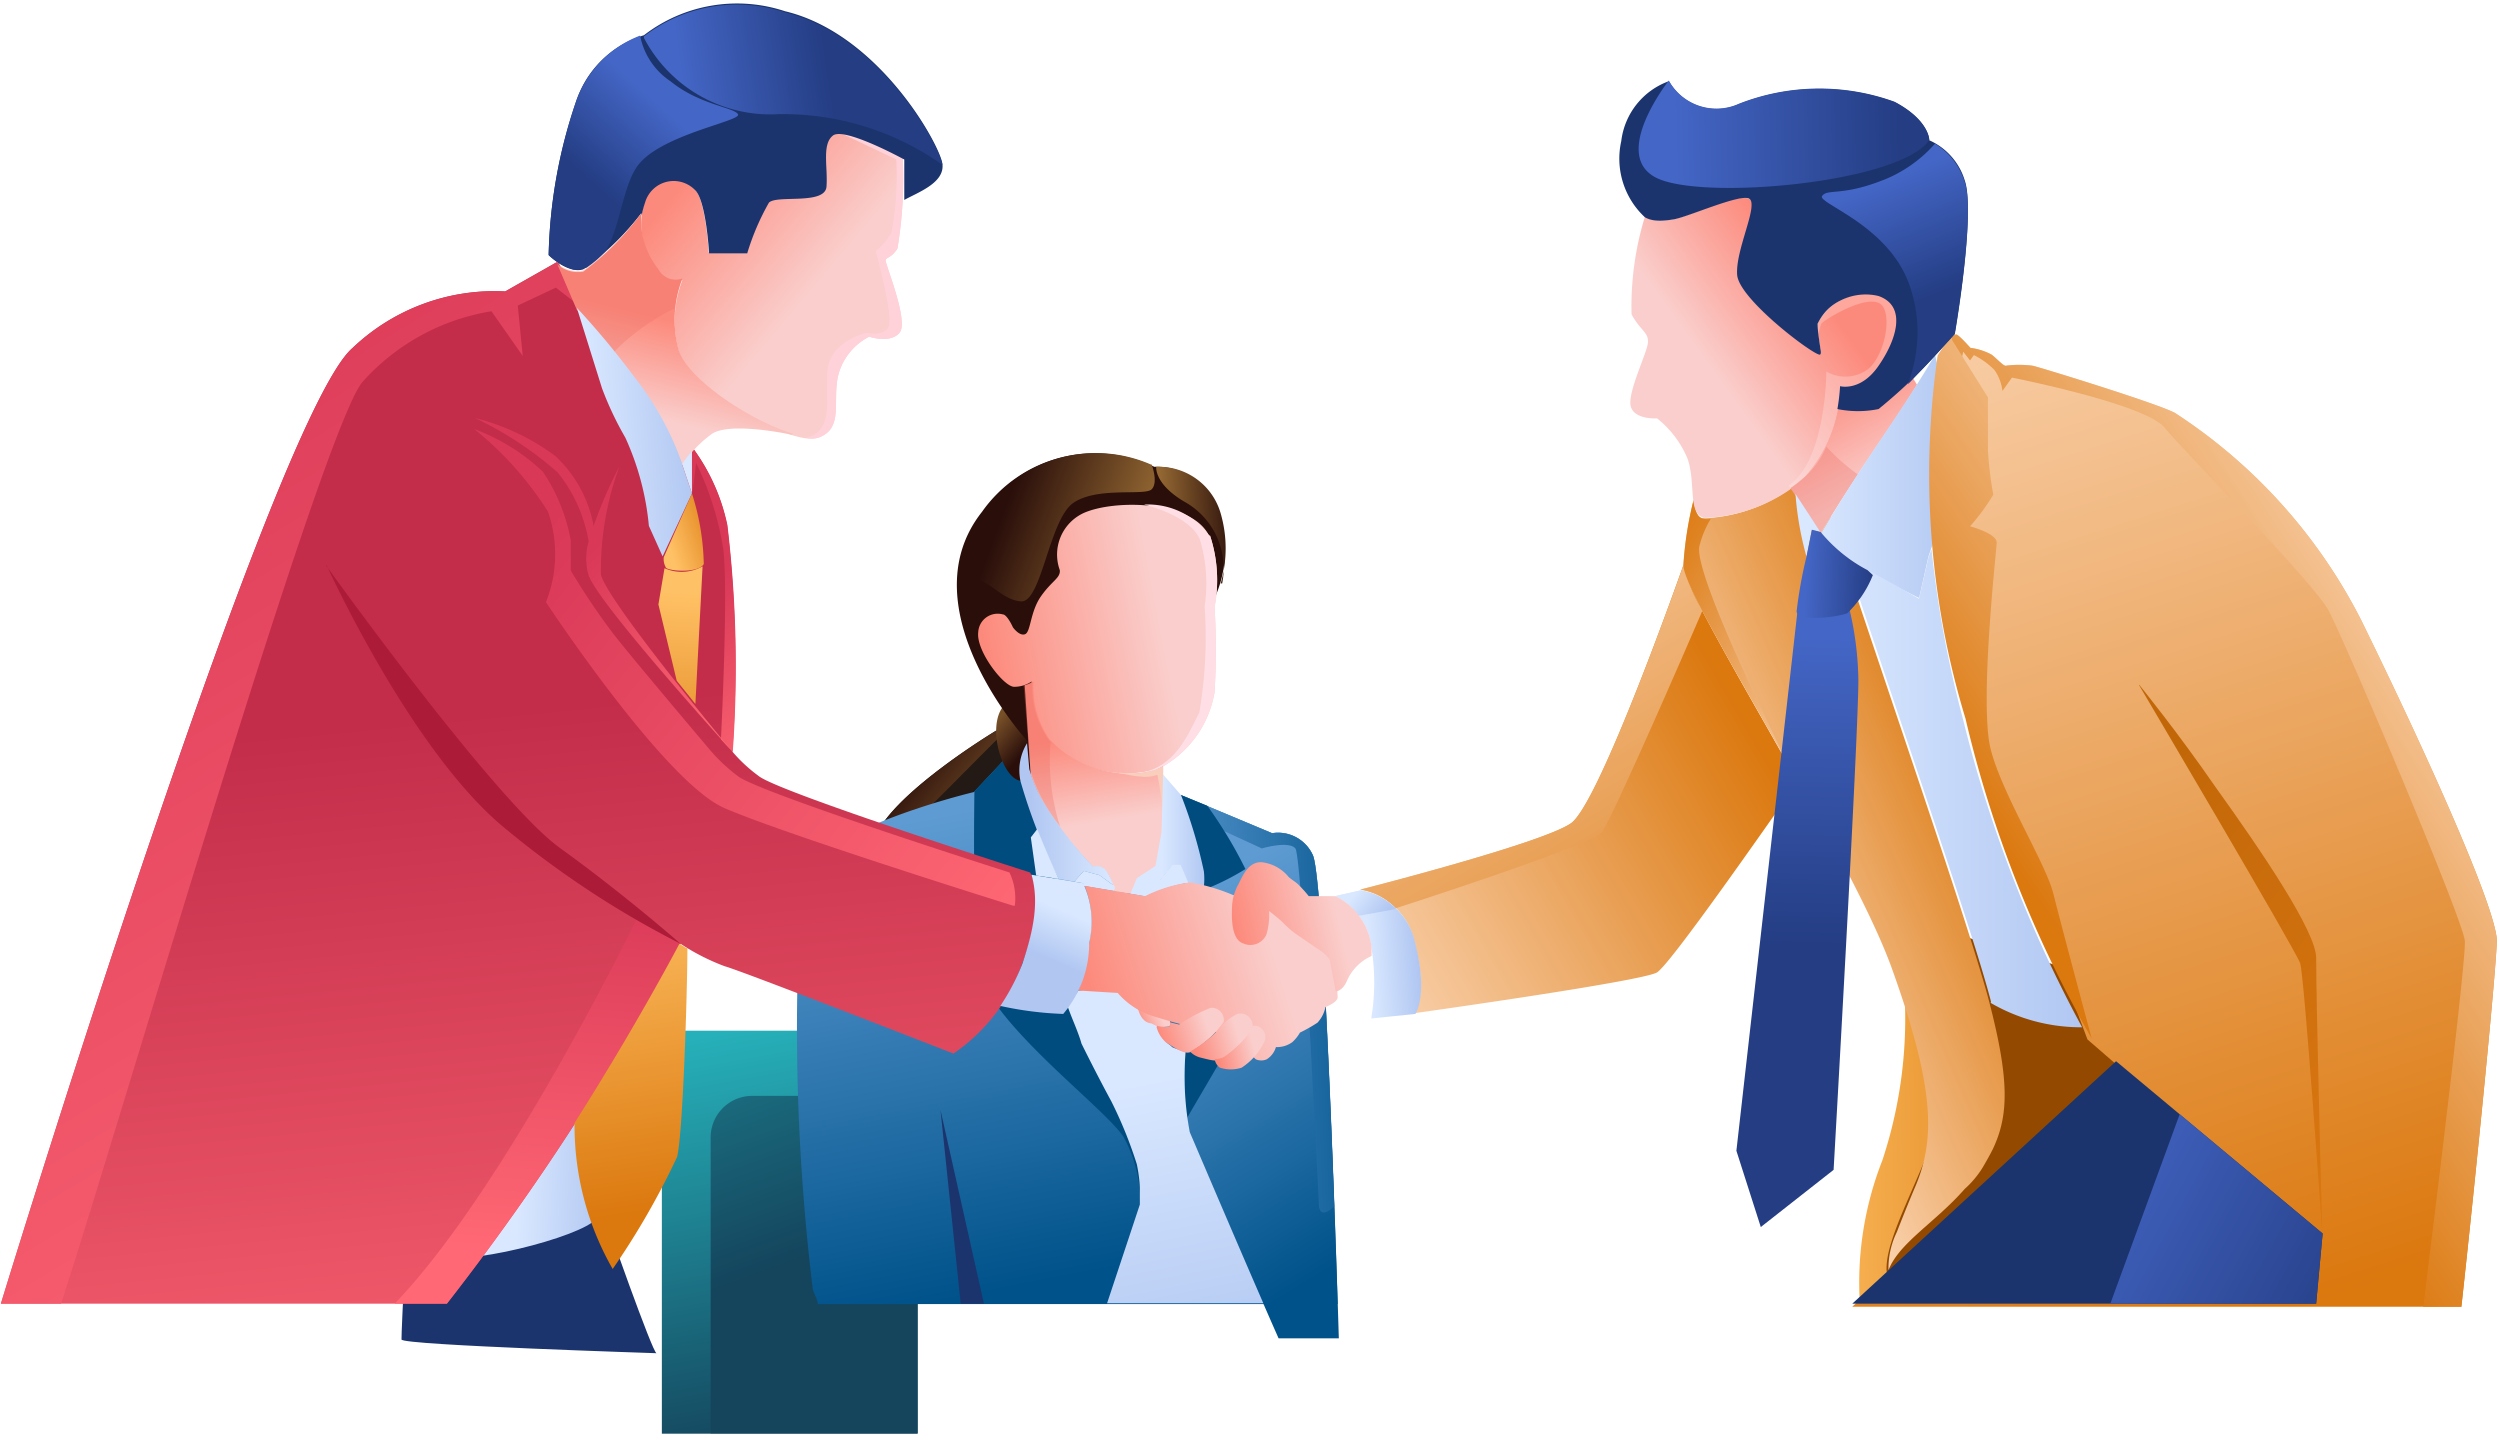 <svg width="342" height="197" fill="none" xmlns="http://www.w3.org/2000/svg"><path d="M125.531 140.999H90.542v55.129h34.989v-55.129z" fill="url(#paint0_linear)"/><path fill-rule="evenodd" clip-rule="evenodd" d="M125.531 149.917v46.159H97.216V155.55a5.685 5.685 0 015.684-5.633h22.631z" fill="url(#paint1_linear)"/><path fill-rule="evenodd" clip-rule="evenodd" d="M137.576 99.951h-1.304s-15.018 9.023-16.739 15.126c-1.72 6.102 14.08 12.361 17.573 4.641a27.122 27.122 0 003.859-14.343 7.513 7.513 0 00-3.389-5.215v-.209z" fill="#231915"/><path fill-rule="evenodd" clip-rule="evenodd" d="M137.576 99.951h-1.304s-15.018 9.023-16.738 15.126a4.07 4.07 0 00.26 2.764l17.782-17.89z" fill="url(#paint2_linear)"/><path fill-rule="evenodd" clip-rule="evenodd" d="M160.364 109.287l1.199-.522 12.463 5.216a5.214 5.214 0 015.579 3.025c1.408 3.234 2.92 46.941 3.39 61.388h-71.126c0-.626-.469-1.304-.678-2.034a294.321 294.321 0 01-1.46-56.016c1.825-6.832 23.517-11.996 23.517-11.996l8.187-8.71s3.859 8.71 7.353 9.492a59.07 59.07 0 0011.576 0v.157z" fill="url(#paint3_linear)"/><path fill-rule="evenodd" clip-rule="evenodd" d="M133.249 108.297l8.186-8.71s.313.73.835 1.773c.025.208.025.418 0 .626-.365 4.381-.365 11.318-.365 11.318s13.297 38.909 14.079 44.229c.61 2.307.61 4.733 0 7.041a18.636 18.636 0 00-2.242-8.971c-2.451-4.016-19.346-16.325-20.024-23.784-.678-7.458-.417-23.522-.417-23.522h-.052z" fill="#004C7F"/><path fill-rule="evenodd" clip-rule="evenodd" d="M160.989 109.026l.574-.261 12.463 5.216a5.21 5.21 0 015.579 3.025c1.721 3.912 3.546 66.082 3.546 66.082h-8.239c-3.285-7.406-11.055-25.504-12.15-28.164-1.095-2.66 0-25.714 1.147-31.294 1.148-5.581-2.972-11.84-2.92-14.448v-.156z" fill="url(#paint4_linear)"/><path fill-rule="evenodd" clip-rule="evenodd" d="M160.989 109.026l.573-.261 12.463 5.216a5.214 5.214 0 015.58 3.025c1.095 2.503 2.242 29.364 2.92 48.036-1.982 1.878-2.086 0-2.086 0s-2.295-47.88-3.233-48.975c-.939-1.095-4.589 0-4.589 0l-11.315-5.216a6 6 0 01-.313-1.669v-.156z" fill="url(#paint5_linear)"/><path fill-rule="evenodd" clip-rule="evenodd" d="M160.988 109.026l.574-.261 3.598 1.461a60.051 60.051 0 015.214 8.658 33.428 33.428 0 01-4.849 2.503s8.395 9.91 7.143 13.143c-1.251 3.234-7.873 14.239-10.429 18.672a149.059 149.059 0 011.513-29.729c1.251-5.789-2.973-11.839-2.92-14.447h.156z" fill="#004C7F"/><path fill-rule="evenodd" clip-rule="evenodd" d="M137.888 96.04c-3.859 2.607 0 13.716 3.337 10.066a6.678 6.678 0 001.513-8.241c-.783-1.513-4.85-1.826-4.85-1.826z" fill="url(#paint6_linear)"/><path fill-rule="evenodd" clip-rule="evenodd" d="M164.743 85.817l1.669-4.59a15.654 15.654 0 00.313-11.005 8.812 8.812 0 00-8.813-6.363 18.873 18.873 0 00-23.57 6.155c-10.429 13.195 6.154 31.294 6.154 31.294s1.929 2.66 9.281-2.034a85.332 85.332 0 0014.81-13.509l.156.052z" fill="#290E0A"/><path fill-rule="evenodd" clip-rule="evenodd" d="M157.443 63.547a18.82 18.82 0 00-22.944 6.467 16.177 16.177 0 00-3.285 11.318 20.82 20.82 0 012.034-1.773c1.668-.782 3.598 2.504 6.414 2.712 2.815.209 3.858-11.161 7.143-13.456 3.286-2.295 9.804-.939 10.742-1.878.939-.939 0-3.39 0-3.39h-.104z" fill="url(#paint7_linear)"/><path fill-rule="evenodd" clip-rule="evenodd" d="M166.986 79.82a17.21 17.21 0 000-9.596 8.81 8.81 0 00-8.813-6.364s-.312 2.295 3.807 4.747a10.431 10.431 0 015.214 11.213h-.208z" fill="url(#paint8_linear)"/><path fill-rule="evenodd" clip-rule="evenodd" d="M165.526 73.248a19.51 19.51 0 01.626 9.805 96.03 96.03 0 010 11.631 14.46 14.46 0 01-7.561 10.432 14.974 14.974 0 01-15.279-3.964 12.472 12.472 0 01-2.19-7.928 4.172 4.172 0 01-2.398.73c-1.408 0-5.215-4.903-4.902-7.458a2.652 2.652 0 011.082-2.024 2.665 2.665 0 012.255-.428c.626 0 1.408 1.774 1.408 1.774s.887 1.251 1.669.939c.782-.314.678-3.078 2.19-5.216 1.512-2.139 2.659-2.451 2.555-3.547a6.258 6.258 0 013.285-7.823c4.224-1.878 14.914-1.721 17.156 3.181l.104-.104z" fill="url(#paint9_linear)"/><path fill-rule="evenodd" clip-rule="evenodd" d="M165.525 73.249a19.51 19.51 0 01.626 9.805 96.03 96.03 0 010 11.631 14.454 14.454 0 01-7.561 10.431c-.763.265-1.548.457-2.347.574 4.85-.939 6.57-5.946 7.822-8.189a61.563 61.563 0 00.73-14.551 20.87 20.87 0 00-.678-9.232c-1.512-3.286-7.457-4.642-7.613-4.694a10.426 10.426 0 018.917 4.225h.104z" fill="#FFDFE5"/><path fill-rule="evenodd" clip-rule="evenodd" d="M159.111 104.798v8.818l-.908 5.04L156 120l-1.217 2.274L152.5 122c-.273-.938-.478-1.674-1-2.5-.189-.28-.551-.74-.873-.844-.321-.104-.718-.116-1.035 0-2.808-2.915-5.05-5.661-7.092-9.156-.589-1.191-1.117-2.227-1.5-3.5l-.818-12.256a4.688 4.688 0 001.199-.521 12.469 12.469 0 002.191 7.927 14.966 14.966 0 007.074 4.161c2.699.7 4.854.689 7.51 0l.955-.513z" fill="url(#paint10_linear)"/><path opacity=".3" fill-rule="evenodd" clip-rule="evenodd" d="M145.032 113.094a20.882 20.882 0 01-2.607-4.068 23.861 23.861 0 01-1.46-3.703l-.939-11.579a4.694 4.694 0 001.2-.521 12.462 12.462 0 002.19 7.927l.313.366a29.416 29.416 0 001.303 11.578z" fill="#EA6C63"/><path fill-rule="evenodd" clip-rule="evenodd" d="M159.112 104.829v10.143a38.38 38.38 0 00-.782-8.971 5.202 5.202 0 01-1.981.261 14.813 14.813 0 01-3.442-.626c.765.112 3.442.626 6.205-.807z" fill="#F9CEBC"/><path fill-rule="evenodd" clip-rule="evenodd" d="M159.112 105.951l2.451 2.816a65.872 65.872 0 013.128 10.431 9.58 9.58 0 010 2.087 10.665 10.665 0 00-1.981-.365h-.313l-1.043-2.452h-1.043l-1.668 2.034-3.755 1.2.626-1.565 2.555-1.669.834-4.694.209-7.823z" fill="url(#paint11_linear)"/><path fill-rule="evenodd" clip-rule="evenodd" d="M152.49 121.231l-2.086-1.512-2.138-.574-1.304 1.46-2.138-.365a78.219 78.219 0 01-5.214-13.352 7.092 7.092 0 01.886-5.215l.313 3.546a23.861 23.861 0 001.46 3.703 50.968 50.968 0 007.3 9.649 1.515 1.515 0 011.773.574 8.75 8.75 0 01.991 1.982l.157.104z" fill="url(#paint12_linear)"/><path fill-rule="evenodd" clip-rule="evenodd" d="M155.202 137.869s0 2.399 1.825 2.556c1.825.156 2.868 0 2.972 0a1.153 1.153 0 00-.284-1.275 1.152 1.152 0 00-.394-.238c-1.355-.387-2.73-.7-4.119-.939v-.104z" fill="url(#paint13_linear)"/><path fill-rule="evenodd" clip-rule="evenodd" d="M141.747 119.771l-.73-5.216.887-1.147c.99 2.555 2.19 5.215 2.92 6.832l-3.077-.469zm5.215.834l1.303-1.46 2.138.574 2.086 1.512v.678l-4.328-.73a1.176 1.176 0 000-.365l-1.199-.209zm7.665 1.669l.313-.73 3.754-1.199 1.669-2.035h1.147l1.043 2.452a21.376 21.376 0 00-5.788 1.877l-2.138-.365zm7.561 21.645c-.303 3.66-.11 7.345.574 10.953.938 2.191 6.361 14.917 10.064 23.418h-21.38l4.485-13.508v-2.191s0-1.356-.418-3.338a58.153 58.153 0 00-3.493-8.606s-1.825-3.338-4.068-7.875c-.521-1.826-1.431-3.655-1.952-5.272.274-.471 1.288-1.498 1.5-2l5.5-.5c.672.836 1.555 1.494 2.5 2 0 0 .175 2.844 2 3l1 .5c.212.812.644 1.725 1.28 2.272.817.577.273.406 1.22.728l1.188.419z" fill="url(#paint14_linear)"/><path fill-rule="evenodd" clip-rule="evenodd" d="M128.658 151.848l2.764 26.495h3.181l-5.945-26.495z" fill="#1B346D"/><path fill-rule="evenodd" clip-rule="evenodd" d="M230.29 77.316s-11.42 32.545-15.383 35.31c-3.963 2.764-28.836 9.075-28.836 9.075a9.176 9.176 0 017.457 7.354c1.877 6.937 0 9.545 0 9.545s31.287-4.382 33.164-5.581c1.877-1.2 15.018-20.08 19.241-26.078-7.717-13.718-15.643-27.07-15.643-29.73v.105z" fill="url(#paint15_linear)"/><path fill-rule="evenodd" clip-rule="evenodd" d="M230.29 77.316s-11.42 32.545-15.383 35.31c-3.963 2.764-28.836 9.075-28.836 9.075a8.284 8.284 0 014.849 2.556s26.803-8.606 28.211-10.432c1.408-1.825 11.367-24.722 13.766-30.303a21.8 21.8 0 01-2.607-6.31v.104z" fill="url(#paint16_linear)"/><path fill-rule="evenodd" clip-rule="evenodd" d="M259.855 129.525a61.757 61.757 0 01-2.347 29.207 45.76 45.76 0 00-3.076 19.611h15.643a212.708 212.708 0 006.623-36.874c0-12.361-17.052-11.944-17.052-11.944h.209z" fill="url(#paint17_linear)"/><path fill-rule="evenodd" clip-rule="evenodd" d="M266.843 127.647a63.943 63.943 0 010 19.403c-1.512 10.431-9.021 21.175-8.76 26.756.261 5.581 29.149-.939 29.149-.939s21.849-22.062 17.886-28.947c-3.963-6.884-38.275-16.325-38.275-16.325v.052z" fill="#934A00"/><path fill-rule="evenodd" clip-rule="evenodd" d="M231.698 68.346a48.943 48.943 0 00-1.408 8.97c0 4.486 22.787 39.222 28.523 55.182 5.736 15.96 5.997 23.106 3.285 29.625 0 0-1.251 2.921-2.607 6.415a11.374 11.374 0 00-1.147 5.216c1.46-3.755 6.414-6.52 10.429-11.109a13.249 13.249 0 002.451-2.921c.521-.887.991-1.721 1.408-2.556 2.138-4.537 2.294-9.284-.47-19.976-3.024-11.735-20.18-60.658-23.934-73.384a8.162 8.162 0 01-1.304 1.408 21.897 21.897 0 01-13.818 5.685c-.939 0-1.252-1.251-1.408-2.503v-.052z" fill="url(#paint18_linear)"/><path fill-rule="evenodd" clip-rule="evenodd" d="M231.698 68.344a48.943 48.943 0 00-1.408 8.97c0 2.452 6.831 13.979 13.975 26.496 0 0-12.671-25.191-11.785-29.103a13.58 13.58 0 011.564-3.755 1.718 1.718 0 01-.938 0c-.939 0-1.252-1.252-1.408-2.504v-.104z" fill="url(#paint19_linear)"/><path fill-rule="evenodd" clip-rule="evenodd" d="M266.948 50.039V46.23s.365-.469.678-.469c.313 0 1.93 1.825 1.93 1.825a8.404 8.404 0 012.92.94c.782.625 1.512 1.46 1.877 1.512a14.069 14.069 0 013.754 0c1.46.365 17.208 5.215 19.45 6.467a73.474 73.474 0 0125.499 28.425c8.448 17.212 18.147 38.596 18.512 43.603 0 3.39-2.816 31.711-4.85 50.227h-83.327l36.084-33.172-3.911-3.39-6.257-16.742s-6.883-18.046-8.291-23.262A388.937 388.937 0 01267 58.227v-8.605l-.052.417z" fill="url(#paint20_linear)"/><path fill-rule="evenodd" clip-rule="evenodd" d="M266.947 50.039V46.23s.365-.469.678-.469c.313 0 1.929 1.825 1.929 1.825a8.391 8.391 0 012.92.94c.782.625 1.512 1.46 1.877 1.512a14.076 14.076 0 013.755 0c1.46.365 17.208 5.215 19.45 6.467a73.49 73.49 0 0125.499 28.425c8.447 17.212 18.146 38.596 18.511 43.603 0 3.39-2.816 31.711-4.849 50.227h-5.215c2.503-20.132 5.893-48.036 5.684-50.07-.365-3.234-16.53-41.308-18.668-45.22-2.138-3.912-19.763-21.75-22.422-24.983-2.66-3.234-20.858-6.832-20.858-6.832l-1.304 1.825a6.201 6.201 0 00-1.095-2.869 10.42 10.42 0 00-2.816-2.034l-.521.73-.939-1.199-1.095 5.216V50.09l-.521-.052z" fill="url(#paint21_linear)"/><path fill-rule="evenodd" clip-rule="evenodd" d="M148.371 121.179l8.291 1.408a19.085 19.085 0 016.101-1.878c2.025.34 4.003.918 5.892 1.721a13.142 13.142 0 015.215 2.087c2.19 1.616 2.242 2.086 3.598 3.077a28.241 28.241 0 014.745 3.599c.43 1.709.692 3.455.782 5.215 0 .731-1.669 1.356-1.669 1.356a4.474 4.474 0 01-1.095 2.139c-.768.504-1.57.957-2.398 1.356a5.24 5.24 0 01-1.043 1.304 3.552 3.552 0 01-2.242.678 2.976 2.976 0 01-1.252 1.669 1.875 1.875 0 01-1.512 0 36.955 36.955 0 00-4.328-3.547 65.743 65.743 0 01-9.334-2.243 10.431 10.431 0 01-5.215-3.285l-5.407-.335c.868-2.151 1.297-4.19 1.5-6.5.501-2.617.411-4.996-.5-7.5l-.129-.321z" fill="url(#paint22_linear)"/><path fill-rule="evenodd" clip-rule="evenodd" d="M225.023 29.645a41.724 41.724 0 00-1.825 13.352c1.199 2.243 2.347 2.452 2.242 3.86-.104 1.408-2.868 6.937-2.346 8.762.521 1.826 3.598 1.617 3.598 1.617a13.822 13.822 0 014.171 5.529c1.148 3.338 0 7.458 2.243 8.084a21.896 21.896 0 0013.974-5.633 19.144 19.144 0 004.85-12.205s2.764.783 5.214-2.712c2.451-3.494 3.963-8.501 0-9.91a7.508 7.508 0 00-8.551 3.964c0 1.67.678 3.39.26 3.86-.417.47-10.742-6.989-11.002-10.431-.261-3.443 2.763-9.128 1.616-10.432-1.147-1.303-8.552 2.295-10.429 2.608-.74.126-2.538.542-4.015-.313z" fill="url(#paint23_linear)"/><path opacity=".3" fill-rule="evenodd" clip-rule="evenodd" d="M244.943 66.78c.678-.47 1.355-1.044 1.981-1.565a19.144 19.144 0 004.85-12.205s2.763.782 5.214-2.712c2.451-3.495 3.963-8.502 0-9.91a7.507 7.507 0 00-8.552 3.964c-.04.932.066 1.865.313 2.764a6.483 6.483 0 01.417-2.868c.418-.47 5.632-3.755 7.822-2.817 2.19.94.835 7.928-1.929 9.389a5.214 5.214 0 01-5.215 0s0 12.204-5.214 15.646l.313.313z" fill="#FFEAE9"/><path fill-rule="evenodd" clip-rule="evenodd" d="M258.918 47.117l3.337 5.529c-1.095 1.773-2.607 4.12-4.745 7.25-5.684 8.345-8.395 13.09-8.395 13.09l-4.172-6.206a18.59 18.59 0 001.981-1.564 19.144 19.144 0 004.85-12.205s2.764.782 5.214-2.712a14.374 14.374 0 001.721-3.182h.209z" fill="url(#paint24_linear)"/><path opacity=".3" fill-rule="evenodd" clip-rule="evenodd" d="M254.225 64.851c-3.442 5.216-5.215 8.136-5.215 8.136l-4.067-6.206a18.59 18.59 0 001.981-1.565 11.907 11.907 0 002.921-4.12 28.61 28.61 0 004.223 3.755h.157z" fill="#EA6C63"/><path fill-rule="evenodd" clip-rule="evenodd" d="M262.515 81.906l1.304-5.79 4.38-12.726-3.494-14.865s-1.564 2.921-7.196 11.266-8.395 13.196-8.395 13.196a20.844 20.844 0 006.414 5.215 266.676 266.676 0 006.987 3.6v.103z" fill="url(#paint25_linear)"/><path fill-rule="evenodd" clip-rule="evenodd" d="M249.062 72.83l-1.2-.313-.73 3.65a43.548 43.548 0 01-1.512-8.605l3.442 5.268z" fill="#D9E8FF"/><path fill-rule="evenodd" clip-rule="evenodd" d="M266.738 46.022l5.215 8.345v7.25c.114 2.03.358 4.05.73 6.05a28.338 28.338 0 01-3.181 4.329s3.702.99 3.65 2.243c-.052 1.251-2.399 22.01-.834 28.216 1.564 6.207 7.561 15.647 8.604 19.872 1.043 4.225 5.214 19.715 5.214 19.715a162.527 162.527 0 01-17.26-43.76 114.77 114.77 0 01-3.806-49.652l1.668-2.608z" fill="url(#paint26_linear)"/><path fill-rule="evenodd" clip-rule="evenodd" d="M253.391 178.344l36.084-33.172 28.263 23.575-.887 9.597h-63.46z" fill="#1B346D"/><path fill-rule="evenodd" clip-rule="evenodd" d="M272.319 137.192a24.5 24.5 0 0012.514 3.338 177.682 177.682 0 01-16.321-42.247 148.741 148.741 0 01-4.276-23.157l-.417 1.095-1.304 5.685s-3-1.768-7.015-3.906c-.471-.251-2.051-1.336-2.5-1.623-.163-.104-.211 0-.444 0 6.466 19.611 17.468 51.479 19.815 60.658l-.052.157z" fill="url(#paint27_linear)"/><path fill-rule="evenodd" clip-rule="evenodd" d="M288.693 178.342l9.49-25.921 19.555 16.325-.887 9.596h-28.158z" fill="url(#paint28_linear)"/><path fill-rule="evenodd" clip-rule="evenodd" d="M252.921 83a43.757 43.757 0 011.304 10.066c0 7.824-3.389 66.969-3.389 66.969l-9.96 7.824-3.337-10.432 8.395-74.166c.886.99 5.214.417 6.779 0l.208-.261z" fill="url(#paint29_linear)"/><path fill-rule="evenodd" clip-rule="evenodd" d="M256.207 78.671a14.86 14.86 0 01-3.494 5.216c-1.46.574-6.883 1.2-6.935-.26.297-2.53.749-5.038 1.356-7.511l.73-3.651 1.199.313a20.856 20.856 0 006.414 5.215l.73.678z" fill="url(#paint30_linear)"/><path fill-rule="evenodd" clip-rule="evenodd" d="M186.124 121.804l-3.442.783a8.97 8.97 0 014.902 6.884 30.032 30.032 0 010 9.858l6.049-.626s1.772-2.608 0-9.544a9.285 9.285 0 00-7.405-7.355h-.104z" fill="url(#paint31_linear)"/><path fill-rule="evenodd" clip-rule="evenodd" d="M186.124 121.804l-3.442.783a7.253 7.253 0 013.077 2.712l5.214-.939a8.35 8.35 0 00-4.797-2.556h-.052z" fill="url(#paint32_linear)"/><path fill-rule="evenodd" clip-rule="evenodd" d="M182.68 122.588h-3.65a15.569 15.569 0 00-1.303-1.461c-.47-.521-1.252-.886-1.565-1.304a5.524 5.524 0 00-3.65-1.877c-1.721 0-2.451 1.721-3.076 2.973a7.043 7.043 0 00-.887 2.92c0 .731-.365 4.59 1.512 5.216a2.388 2.388 0 001.84.061 2.398 2.398 0 001.341-1.26 9.33 9.33 0 00.365-3.234s1.095.834 1.825 1.512a13.054 13.054 0 001.982 1.722l2.972 2.034a5.706 5.706 0 011.512 1.356l.835 4.381s.886 0 1.512-1.408a6.621 6.621 0 013.389-3.443v-1.199a8.97 8.97 0 00-4.745-6.885l-.209-.104z" fill="url(#paint33_linear)"/><path fill-rule="evenodd" clip-rule="evenodd" d="M158.226 140.528c.212.812.667 1.54 1.304 2.087.834.469 2.398 1.721 3.337 1.304a13.779 13.779 0 004.537-4.121c.04-.249.023-.504-.05-.745a1.659 1.659 0 00-.985-1.073 1.674 1.674 0 00-.738-.111 21.106 21.106 0 00-4.328 2.294l-1.252-.313v.47c0 .156-.678.313-1.773 0l-.052.208z" fill="url(#paint34_linear)"/><path fill-rule="evenodd" clip-rule="evenodd" d="M162.866 143.919c.402.394.909.666 1.46.783 1.46.365 2.294.626 3.181 0 .886-.626 3.858-3.077 3.858-4.433a1.676 1.676 0 00-1.344-1.587 1.67 1.67 0 00-.741.022 7.398 7.398 0 00-2.503 1.982l-.418.469a15.605 15.605 0 01-3.493 2.66v.104z" fill="url(#paint35_linear)"/><path fill-rule="evenodd" clip-rule="evenodd" d="M166.204 145.068c.103.399.343.749.677.99a4.839 4.839 0 002.973 0 8.707 8.707 0 003.181-3.703c.07-.216.093-.444.067-.67a1.575 1.575 0 00-.69-1.121 1.558 1.558 0 00-.629-.243h-.417c-.313 1.409-3.024 3.703-3.859 4.225a2.288 2.288 0 01-1.303.313v.209z" fill="url(#paint36_linear)"/><path fill-rule="evenodd" clip-rule="evenodd" d="M292.656 93.694s5.215 6.415 10.429 13.978c6.518 9.075 13.766 19.819 13.766 23.366 0 6.467.835 37.709.835 37.709s-2.451-35.258-3.025-36.979c-.573-1.721-22.057-38.074-22.057-38.074h.052z" fill="url(#paint37_linear)"/><path fill-rule="evenodd" clip-rule="evenodd" d="M225.024 29.724a10.954 10.954 0 01-3.233-10.431 9.956 9.956 0 016.518-8.189 7.455 7.455 0 009.594 3.13 30.188 30.188 0 0121.276-.261c4.745 2.503 4.745 5.216 4.745 5.216a8.806 8.806 0 014.849 5.476c1.512 4.329-1.356 20.863-1.356 20.863a71.074 71.074 0 01-10.429 10.43 14.05 14.05 0 01-5.631 0 27.18 27.18 0 00.365-3.129s2.763.783 5.214-2.712c2.451-3.494 4.027-8.209.064-9.617-1.664-.415-3.444-.221-5 .5s-2.596 1.755-3.355 3.293c0 1 .278 2.551.355 3.207.056.474.175.803 0 1-.417.47-11.097-7.458-11.357-10.9-.261-3.443 3.036-9.678 1.616-10.432C238 26.5 230.877 29.688 229 30c-1.271.216-2.822.393-3.976-.276z" fill="#1B346D"/><path fill-rule="evenodd" clip-rule="evenodd" d="M264.705 19.658a9.334 9.334 0 014.067 5.216c1.513 4.33-1.355 20.863-1.355 20.863s-3.445 3.713-6.417 6.842c1.682-4.615 1.789-9.268.107-13.883-3.024-8.032-12.567-10.901-11.837-11.892.73-.991 2.503 0 7.718-1.93a18.515 18.515 0 007.717-5.216z" fill="url(#paint38_linear)"/><path fill-rule="evenodd" clip-rule="evenodd" d="M228.309 11.052a7.458 7.458 0 009.594 3.13 30.188 30.188 0 0121.276-.261c4.745 2.503 4.745 5.215 4.745 5.215-3.807 5.842-30.87 8.345-37.284 5.216-6.414-3.13 1.669-13.352 1.669-13.352v.052z" fill="url(#paint39_linear)"/><path fill-rule="evenodd" clip-rule="evenodd" d="M78.079 164.313l4.745 2.399s6.466 18.411 6.987 18.411c.522 0-34.833-1.095-34.885-1.877-.052-.783.991-21.28.991-21.28l22.162 2.347z" fill="#1B346D"/><path fill-rule="evenodd" clip-rule="evenodd" d="M81.884 144.18s2.816 20.393-.886 23.053c-3.703 2.66-20.441 6.676-22.266 4.016-1.825-2.66 4.693-21.749 5.214-21.749.522 0 17.834-5.216 17.834-5.216l.104-.104z" fill="url(#paint40_linear)"/><path fill-rule="evenodd" clip-rule="evenodd" d="M76.096 35.903l-6.987 3.964a28.151 28.151 0 00-20.858 7.719C37.822 56.452 3.667 166.763.121 178.342h61.01a337.805 337.805 0 0031.965-49.236 30.106 30.106 0 006.048 3.078c2.191.573 31.288 11.943 31.288 11.943a24.61 24.61 0 009.438-12.361c3.389-9.023 1.043-12.413 1.043-12.413s-34.364-10.953-37.128-13.196a20.853 20.853 0 01-3.598-3.338 163.479 163.479 0 00-.73-31.033 27.123 27.123 0 00-4.64-10.43 20.863 20.863 0 00-1.513 1.981 41.364 41.364 0 00-6.622-11.944 111.661 111.661 0 00-7.77-9.336l-2.66-6.206-.156.052z" fill="url(#paint41_linear)"/><path fill-rule="evenodd" clip-rule="evenodd" d="M76.096 35.904l-6.987 3.964a28.153 28.153 0 00-20.858 7.719C37.822 56.453 3.667 166.764.121 178.343H8.36c7.509-22.949 35.459-118.917 41.195-126.062a30.086 30.086 0 0117.677-9.701l4.276 6.102-.678-6.885 5.214-2.45 2.816 2.19-2.399-5.529-.365-.104z" fill="url(#paint42_linear)"/><path fill-rule="evenodd" clip-rule="evenodd" d="M53.987 178.344h7.144a337.805 337.805 0 0031.965-49.236l-5.736-3.912s-18.042 37.24-33.373 53.148z" fill="url(#paint43_linear)"/><path fill-rule="evenodd" clip-rule="evenodd" d="M138.826 123.892a8.127 8.127 0 00-.73-4.537s-34.415-10.953-37.179-13.196a24.112 24.112 0 01-3.598-3.338S86.89 90.512 84.022 86.861a93.879 93.879 0 01-5.945-8.814v-4.12a24.674 24.674 0 00-3.806-9.389 27.635 27.635 0 00-9.386-5.841 46.155 46.155 0 0110.064 11.266 17.684 17.684 0 01-.261 12.413s16.165 24.566 24.404 28.164c8.239 3.599 39.474 13.352 39.474 13.352h.26z" fill="url(#paint44_linear)"/><path fill-rule="evenodd" clip-rule="evenodd" d="M100.24 102.873a163.489 163.489 0 00-.73-31.033 27.127 27.127 0 00-4.64-10.431l-1.043 1.356.313 2.92.573 1.722.522-4.068a41.733 41.733 0 013.702 11.735c.73 5.685-.313 26.078-.313 26.078l1.616 1.721z" fill="url(#paint45_linear)"/><path fill-rule="evenodd" clip-rule="evenodd" d="M123.497 21.493a58.754 58.754 0 01-.73 12.517c-.887 1.356-1.565 1.148-1.617 1.617-.052.47 3.181 8.293 1.929 9.858-1.251 1.564-4.171.574-4.171.574a8.182 8.182 0 00-4.224 5.215c-.886 3.495.834 7.354-2.764 8.606-3.598 1.252-17.573-6.624-19.085-11.84a15.65 15.65 0 01.522-9.753 2.659 2.659 0 01-3.285-1.252 9.86 9.86 0 01-1.878-9.44 4.067 4.067 0 016.78-1.773c1.564 1.304 1.98 8.71 1.98 8.71h5.215a33.545 33.545 0 012.973-6.937c1.095-1.095 7.717.365 7.873-2.19.157-2.556-.677-5.79.887-6.99 1.564-1.199 9.751 3.286 9.751 3.286l-.156-.208z" fill="url(#paint46_linear)"/><path fill-rule="evenodd" clip-rule="evenodd" d="M123.497 21.494a58.754 58.754 0 01-.73 12.518c-.887 1.356-1.565 1.148-1.617 1.617-.052.47 3.181 8.293 1.93 9.858-1.252 1.564-4.172.573-4.172.573a8.193 8.193 0 00-4.224 5.216c-.886 3.494.835 7.354-2.763 8.606a3.44 3.44 0 01-1.669 0c4.432-1.043 2.242-6.676 3.077-10.014.834-3.338 5.214-4.33 5.214-4.33s2.138.522 2.972-.73c.835-1.251-1.72-10.483-1.72-10.483a8.087 8.087 0 002.137-2.504 40.18 40.18 0 00.678-10.014L114.58 18a30.19 30.19 0 019.073 3.494h-.156z" fill="#FFD2DA"/><path fill-rule="evenodd" clip-rule="evenodd" d="M87.725 29.177a37.39 37.39 0 01-7.926 7.666c-2.085.678-4.745-1.93-4.745-1.93a69.435 69.435 0 013.703-20.862A14.03 14.03 0 0188.09 4.82a20.856 20.856 0 0119.293-3.285c12.88 3.077 21.171 18.254 21.536 20.862.365 2.608-3.337 3.912-5.214 4.955v-5.529s-8.187-4.485-9.752-3.285c-1.564 1.2-.677 4.433-.886 6.989-.209 2.555-6.779 1.095-7.874 2.19a33.595 33.595 0 00-2.972 6.937h-5.215s-.417-7.406-1.981-8.71a4.067 4.067 0 00-6.78 1.773 12.82 12.82 0 00-.468 1.773l-.053-.313z" fill="#1B346D"/><path fill-rule="evenodd" clip-rule="evenodd" d="M82.824 34.39a13.973 13.973 0 01-2.607 2.243 5.943 5.943 0 01-1.721.26 8.237 8.237 0 01-3.442-2.033 69.435 69.435 0 013.703-20.863 14.917 14.917 0 018.812-9.127 9.704 9.704 0 004.172 6.259c3.963 3.233 8.864 3.598 9.229 4.537.365.94-11.21 2.869-13.975 7.354-1.877 2.973-2.242 8.293-4.171 11.37z" fill="url(#paint47_linear)"/><path fill-rule="evenodd" clip-rule="evenodd" d="M88.09 4.975a20.856 20.856 0 0119.294-3.286c12.88 3.077 21.171 18.255 21.536 20.863a37.695 37.695 0 00-22.318-6.937A19.551 19.551 0 0188.09 5.184v-.21z" fill="url(#paint48_linear)"/><path fill-rule="evenodd" clip-rule="evenodd" d="M108.323 59.478s-8.709-1.93-11.107 0a16.22 16.22 0 00-3.911 4.173 41.361 41.361 0 00-6.623-11.944 111.661 111.661 0 00-7.77-9.336l-2.659-6.207a4.224 4.224 0 003.546.992 37.393 37.393 0 007.926-7.98 10.902 10.902 0 002.347 7.667 2.66 2.66 0 003.285 1.251 15.65 15.65 0 00-.522 9.754c1.2 4.068 10.012 9.805 15.644 11.474l-.156.156z" fill="url(#paint49_linear)"/><path opacity=".3" fill-rule="evenodd" clip-rule="evenodd" d="M84.076 48.213c-3.337-4.12-5.214-5.998-5.214-5.998l-2.66-6.207a4.224 4.224 0 003.546.991 37.39 37.39 0 007.978-7.824 10.902 10.902 0 002.347 7.668 2.66 2.66 0 003.285 1.251 14.556 14.556 0 00-.99 4.069 30.034 30.034 0 00-8.292 5.893v.157z" fill="#EA6C63"/><path fill-rule="evenodd" clip-rule="evenodd" d="M93.304 63.495l1.355 4.016-4.015 8.605-1.877-4.172a37.243 37.243 0 00-3.233-12.1 44.447 44.447 0 01-3.18-6.729L78.911 42.11a111.661 111.661 0 017.77 9.336 41.36 41.36 0 016.622 11.944v.105z" fill="url(#paint50_linear)"/><path fill-rule="evenodd" clip-rule="evenodd" d="M94.66 61.722v5.79l-1.355-4.017c.4-.628.854-1.222 1.355-1.773z" fill="url(#paint51_linear)"/><path fill-rule="evenodd" clip-rule="evenodd" d="M141.122 119.667l7.04 1.148A12.56 12.56 0 01149 129a14.935 14.935 0 01-3.55 9.705 46.943 46.943 0 01-8.604-1.096 30.027 30.027 0 003.025-5.789c1.251-3.82 2.408-8.056 1.251-12.1v-.053z" fill="url(#paint52_linear)"/><path fill-rule="evenodd" clip-rule="evenodd" d="M94.66 67.511a33.7 33.7 0 011.617 9.649c-.782 1.356-5.214.939-5.214.417a2.295 2.295 0 01-.261-1.356l3.859-8.71z" fill="url(#paint53_linear)"/><path fill-rule="evenodd" clip-rule="evenodd" d="M96.12 77.316L95.13 96.3l-2.556-3.182-2.503-10.431.835-4.955a5.788 5.788 0 005.214-.26v-.157z" fill="url(#paint54_linear)"/><path fill-rule="evenodd" clip-rule="evenodd" d="M94.035 129.682c0 6.102-.626 25.608-1.408 28.581a105.016 105.016 0 01-8.813 15.334 39.436 39.436 0 01-5.214-19.976c8.604-13.56 14.34-24.513 14.34-24.513l.938.574h.157z" fill="url(#paint55_linear)"/><path fill-rule="evenodd" clip-rule="evenodd" d="M44.653 77.421s22.996 32.129 31.965 38.596c8.97 6.467 16.478 13.091 16.478 13.091a128.869 128.869 0 01-23.83-15.647C56.334 103.03 44.653 77.265 44.653 77.265v.156z" fill="#AC1B37"/><path fill-rule="evenodd" clip-rule="evenodd" d="M84.7 63.912a41.37 41.37 0 00-2.503 14.708c1.095 3.964 17.99 24.201 17.99 24.201S82.041 82.845 80.528 78.725a8.294 8.294 0 010-4.642 20.396 20.396 0 00-4.223-9.44 48.702 48.702 0 00-11.316-7.459A31.285 31.285 0 0175.992 62.4a17.422 17.422 0 015.214 9.544 63.26 63.26 0 013.442-7.98l.052-.052z" fill="url(#paint56_linear)"/><defs><linearGradient id="paint0_linear" x1="115.5" y1="196" x2="105.349" y2="140.209" gradientUnits="userSpaceOnUse"><stop stop-color="#14455D"/><stop offset="1" stop-color="#26B0B9"/></linearGradient><linearGradient id="paint1_linear" x1="107.5" y1="173" x2="83.5" y2="107.5" gradientUnits="userSpaceOnUse"><stop stop-color="#14455D"/><stop offset="1" stop-color="#26B0B9"/></linearGradient><linearGradient id="paint2_linear" x1="123.5" y1="105.5" x2="133.593" y2="113.381" gradientUnits="userSpaceOnUse"><stop stop-color="#290E0A"/><stop offset="1" stop-color="#785028"/></linearGradient><linearGradient id="paint3_linear" x1="120.377" y1="111.669" x2="133.157" y2="177.288" gradientUnits="userSpaceOnUse"><stop offset=".02" stop-color="#5E9BD3"/><stop offset="1" stop-color="#00528A"/></linearGradient><linearGradient id="paint4_linear" x1="164.39" y1="120.119" x2="193.038" y2="166.818" gradientUnits="userSpaceOnUse"><stop offset=".02" stop-color="#5E9BD3"/><stop offset="1" stop-color="#00528A"/></linearGradient><linearGradient id="paint5_linear" x1="157.029" y1="121.152" x2="189" y2="120" gradientUnits="userSpaceOnUse"><stop offset=".02" stop-color="#5E9BD3"/><stop offset="1" stop-color="#00528A"/></linearGradient><linearGradient id="paint6_linear" x1="140" y1="103" x2="135.707" y2="99.344" gradientUnits="userSpaceOnUse"><stop stop-color="#290E0A"/><stop offset="1" stop-color="#785028"/></linearGradient><linearGradient id="paint7_linear" x1="138" y1="68" x2="157.286" y2="75.082" gradientUnits="userSpaceOnUse"><stop stop-color="#290E0A"/><stop offset="1" stop-color="#9B6E35"/></linearGradient><linearGradient id="paint8_linear" x1="169" y1="66.5" x2="158" y2="67" gradientUnits="userSpaceOnUse"><stop stop-color="#290E0A"/><stop offset="1" stop-color="#9B6E35"/></linearGradient><linearGradient id="paint9_linear" x1="135.441" y1="92.179" x2="159.125" y2="87.656" gradientUnits="userSpaceOnUse"><stop stop-color="#FC8A7C"/><stop offset="1" stop-color="#FACECC"/></linearGradient><linearGradient id="paint10_linear" x1="150" y1="100.5" x2="151.949" y2="112.175" gradientUnits="userSpaceOnUse"><stop stop-color="#FC8A7C"/><stop offset="1" stop-color="#FACECC"/></linearGradient><linearGradient id="paint11_linear" x1="159" y1="116" x2="165" y2="116" gradientUnits="userSpaceOnUse"><stop stop-color="#D9E8FF"/><stop offset="1" stop-color="#B1C7F2"/></linearGradient><linearGradient id="paint12_linear" x1="152" y1="113.5" x2="141" y2="113.5" gradientUnits="userSpaceOnUse"><stop stop-color="#D9E8FF"/><stop offset="1" stop-color="#B1C7F2"/></linearGradient><linearGradient id="paint13_linear" x1="155.446" y1="139.521" x2="158.607" y2="138.26" gradientUnits="userSpaceOnUse"><stop stop-color="#FC8A7C"/><stop offset="1" stop-color="#FACECC"/></linearGradient><linearGradient id="paint14_linear" x1="158.5" y1="147.5" x2="166.5" y2="188" gradientUnits="userSpaceOnUse"><stop stop-color="#D9E8FF"/><stop offset="1" stop-color="#B1C7F2"/></linearGradient><linearGradient id="paint15_linear" x1="235.5" y1="92" x2="178.062" y2="125.314" gradientUnits="userSpaceOnUse"><stop stop-color="#DB780E"/><stop offset="1" stop-color="#FBD5B4"/></linearGradient><linearGradient id="paint16_linear" x1="254.5" y1="142.5" x2="203.791" y2="57.066" gradientUnits="userSpaceOnUse"><stop stop-color="#DB780E"/><stop offset="1" stop-color="#FBD5B4"/></linearGradient><linearGradient id="paint17_linear" x1="285.5" y1="160" x2="243" y2="160.5" gradientUnits="userSpaceOnUse"><stop stop-color="#DB780E"/><stop offset="1" stop-color="#FFC165"/></linearGradient><linearGradient id="paint18_linear" x1="274" y1="109" x2="235.701" y2="125.751" gradientUnits="userSpaceOnUse"><stop stop-color="#DB780E"/><stop offset="1" stop-color="#FBD5B4"/></linearGradient><linearGradient id="paint19_linear" x1="225.5" y1="75.5" x2="257.859" y2="94.842" gradientUnits="userSpaceOnUse"><stop stop-color="#DB780E"/><stop offset="1" stop-color="#FBD5B4"/></linearGradient><linearGradient id="paint20_linear" x1="324" y1="176" x2="276.5" y2="28.5" gradientUnits="userSpaceOnUse"><stop stop-color="#DB780E"/><stop offset="1" stop-color="#FBD5B4"/></linearGradient><linearGradient id="paint21_linear" x1="271" y1="91.5" x2="321.893" y2="58.355" gradientUnits="userSpaceOnUse"><stop stop-color="#DB780E"/><stop offset="1" stop-color="#FBD5B4"/></linearGradient><linearGradient id="paint22_linear" x1="149.46" y1="136.041" x2="173.625" y2="128.529" gradientUnits="userSpaceOnUse"><stop stop-color="#FC8A7C"/><stop offset="1" stop-color="#FACECC"/></linearGradient><linearGradient id="paint23_linear" x1="250" y1="42" x2="235.578" y2="52.416" gradientUnits="userSpaceOnUse"><stop stop-color="#FC8A7C"/><stop offset="1" stop-color="#FACECC"/></linearGradient><linearGradient id="paint24_linear" x1="243" y1="56.5" x2="250.369" y2="69.634" gradientUnits="userSpaceOnUse"><stop stop-color="#FC8A7C"/><stop offset="1" stop-color="#FACECC"/></linearGradient><linearGradient id="paint25_linear" x1="247.603" y1="65.303" x2="268.297" y2="65.303" gradientUnits="userSpaceOnUse"><stop stop-color="#D9E8FF"/><stop offset="1" stop-color="#B1C7F2"/></linearGradient><linearGradient id="paint26_linear" x1="258" y1="94" x2="302.68" y2="63.085" gradientUnits="userSpaceOnUse"><stop stop-color="#DB780E"/><stop offset="1" stop-color="#FBD5B4"/></linearGradient><linearGradient id="paint27_linear" x1="250" y1="108" x2="285" y2="108" gradientUnits="userSpaceOnUse"><stop stop-color="#D9E8FF"/><stop offset="1" stop-color="#B1C7F2"/></linearGradient><linearGradient id="paint28_linear" x1="281.5" y1="161" x2="323" y2="183.5" gradientUnits="userSpaceOnUse"><stop stop-color="#4466C6"/><stop offset="1" stop-color="#243D83"/></linearGradient><linearGradient id="paint29_linear" x1="250" y1="87.06" x2="249" y2="129.56" gradientUnits="userSpaceOnUse"><stop stop-color="#4466C6"/><stop offset="1" stop-color="#243D83"/></linearGradient><linearGradient id="paint30_linear" x1="247.052" y1="77.606" x2="256.48" y2="77.993" gradientUnits="userSpaceOnUse"><stop stop-color="#4466C6"/><stop offset="1" stop-color="#243D83"/></linearGradient><linearGradient id="paint31_linear" x1="187.5" y1="132.5" x2="194" y2="132" gradientUnits="userSpaceOnUse"><stop stop-color="#D9E8FF"/><stop offset="1" stop-color="#B1C7F2"/></linearGradient><linearGradient id="paint32_linear" x1="185.5" y1="122" x2="189.5" y2="125" gradientUnits="userSpaceOnUse"><stop stop-color="#D9E8FF"/><stop offset="1" stop-color="#B1C7F2"/></linearGradient><linearGradient id="paint33_linear" x1="169.477" y1="129.074" x2="183.093" y2="125.917" gradientUnits="userSpaceOnUse"><stop stop-color="#FC8A7C"/><stop offset="1" stop-color="#FACECC"/></linearGradient><linearGradient id="paint34_linear" x1="158.686" y1="141.728" x2="164.945" y2="139.716" gradientUnits="userSpaceOnUse"><stop stop-color="#FC8A7C"/><stop offset="1" stop-color="#FACECC"/></linearGradient><linearGradient id="paint35_linear" x1="163.291" y1="142.697" x2="169.197" y2="141.022" gradientUnits="userSpaceOnUse"><stop stop-color="#FC8A7C"/><stop offset="1" stop-color="#FACECC"/></linearGradient><linearGradient id="paint36_linear" x1="166.549" y1="144.079" x2="171.435" y2="142.867" gradientUnits="userSpaceOnUse"><stop stop-color="#FC8A7C"/><stop offset="1" stop-color="#FACECC"/></linearGradient><linearGradient id="paint37_linear" x1="301" y1="99" x2="346.927" y2="137.419" gradientUnits="userSpaceOnUse"><stop stop-color="#C26708"/><stop offset="1" stop-color="#DB7812"/></linearGradient><linearGradient id="paint38_linear" x1="259" y1="24.079" x2="265.5" y2="40.079" gradientUnits="userSpaceOnUse"><stop stop-color="#4466C6"/><stop offset="1" stop-color="#243D83"/></linearGradient><linearGradient id="paint39_linear" x1="229.022" y1="17.271" x2="260" y2="16.579" gradientUnits="userSpaceOnUse"><stop stop-color="#4466C6"/><stop offset="1" stop-color="#243D83"/></linearGradient><linearGradient id="paint40_linear" x1="71" y1="160.5" x2="83" y2="161" gradientUnits="userSpaceOnUse"><stop stop-color="#D9E8FF"/><stop offset="1" stop-color="#B1C7F2"/></linearGradient><linearGradient id="paint41_linear" x1="55.5" y1="98.5" x2="66.5" y2="209.5" gradientUnits="userSpaceOnUse"><stop stop-color="#C32D4A"/><stop offset="1" stop-color="#FF6874"/></linearGradient><linearGradient id="paint42_linear" x1="7" y1="45.5" x2="88.825" y2="179.534" gradientUnits="userSpaceOnUse"><stop stop-color="#D93857"/><stop offset="1" stop-color="#FF6874"/></linearGradient><linearGradient id="paint43_linear" x1="77" y1="120" x2="73.066" y2="171.235" gradientUnits="userSpaceOnUse"><stop stop-color="#D93857"/><stop offset="1" stop-color="#FF6874"/></linearGradient><linearGradient id="paint44_linear" x1="71" y1="76" x2="137.604" y2="129.246" gradientUnits="userSpaceOnUse"><stop stop-color="#D93857"/><stop offset="1" stop-color="#FF6874"/></linearGradient><linearGradient id="paint45_linear" x1="96.499" y1="79.64" x2="110.862" y2="103.674" gradientUnits="userSpaceOnUse"><stop stop-color="#D93857"/><stop offset="1" stop-color="#FF6874"/></linearGradient><linearGradient id="paint46_linear" x1="91" y1="28.12" x2="108.431" y2="42.834" gradientUnits="userSpaceOnUse"><stop stop-color="#FC8A7C"/><stop offset="1" stop-color="#FACECC"/></linearGradient><linearGradient id="paint47_linear" x1="91" y1="15" x2="81.5" y2="25.5" gradientUnits="userSpaceOnUse"><stop stop-color="#4466C6"/><stop offset="1" stop-color="#243D83"/></linearGradient><linearGradient id="paint48_linear" x1="93.077" y1="9.976" x2="113" y2="7" gradientUnits="userSpaceOnUse"><stop stop-color="#4466C6"/><stop offset="1" stop-color="#243D83"/></linearGradient><linearGradient id="paint49_linear" x1="92" y1="44" x2="88.766" y2="56.942" gradientUnits="userSpaceOnUse"><stop stop-color="#FC8A7C"/><stop offset="1" stop-color="#FACECC"/></linearGradient><linearGradient id="paint50_linear" x1="81" y1="64.5" x2="95" y2="63.5" gradientUnits="userSpaceOnUse"><stop stop-color="#D9E8FF"/><stop offset="1" stop-color="#B1C7F2"/></linearGradient><linearGradient id="paint51_linear" x1="142.004" y1="240.034" x2="142.357" y2="240.034" gradientUnits="userSpaceOnUse"><stop stop-color="#D9E8FF"/><stop offset="1" stop-color="#B1C7F2"/></linearGradient><linearGradient id="paint52_linear" x1="145.903" y1="124.771" x2="143.185" y2="131.048" gradientUnits="userSpaceOnUse"><stop stop-color="#D9E8FF"/><stop offset="1" stop-color="#B1C7F2"/></linearGradient><linearGradient id="paint53_linear" x1="99" y1="71" x2="91.203" y2="73.608" gradientUnits="userSpaceOnUse"><stop stop-color="#DB780E"/><stop offset="1" stop-color="#FFC165"/></linearGradient><linearGradient id="paint54_linear" x1="90" y1="111.5" x2="91.931" y2="80.99" gradientUnits="userSpaceOnUse"><stop stop-color="#DB780E"/><stop offset="1" stop-color="#FFC165"/></linearGradient><linearGradient id="paint55_linear" x1="85.795" y1="166.485" x2="78.991" y2="120.997" gradientUnits="userSpaceOnUse"><stop stop-color="#DB780E"/><stop offset="1" stop-color="#FFC165"/></linearGradient><linearGradient id="paint56_linear" x1="78.757" y1="77.249" x2="101.162" y2="100.374" gradientUnits="userSpaceOnUse"><stop stop-color="#D93857"/><stop offset="1" stop-color="#FF6874"/></linearGradient></defs></svg>